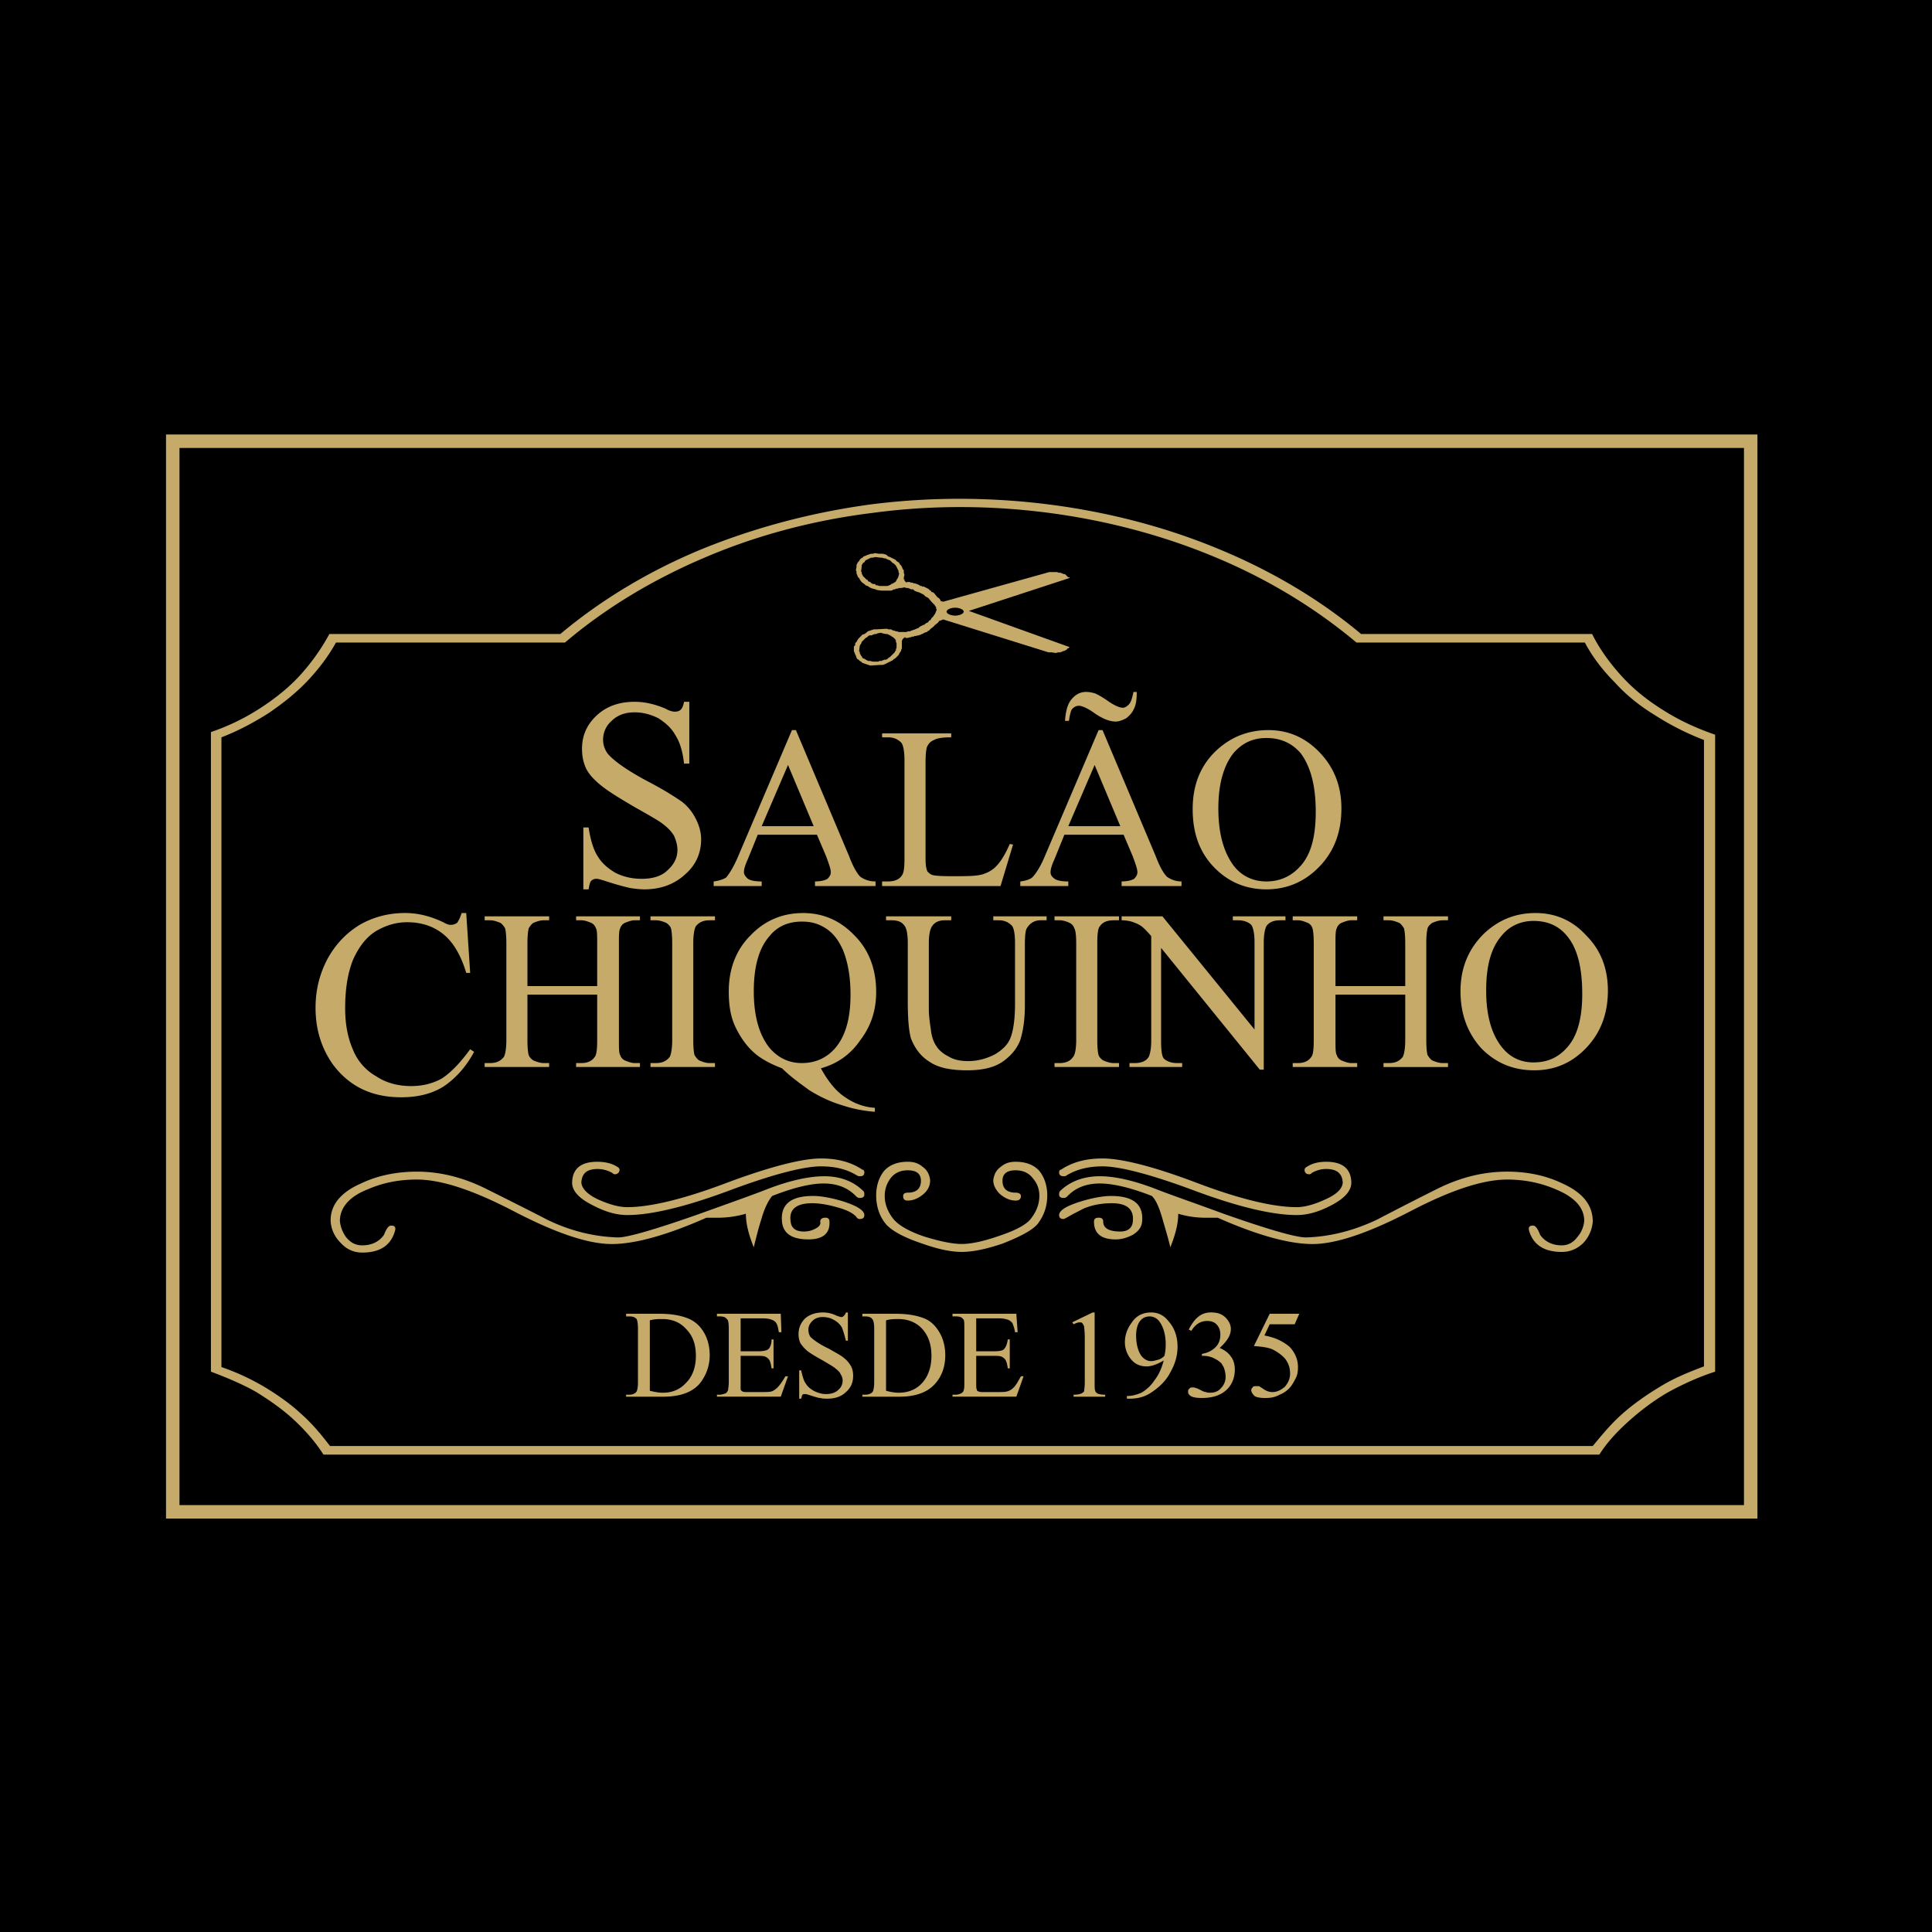 <svg xmlns="http://www.w3.org/2000/svg" width="2500" height="2500" viewBox="0 0 192.756 192.756"><g fill-rule="evenodd" clip-rule="evenodd"><path d="M0 0h192.756v192.756H0V0z"/><path d="M8.963 168.955h175.289v15.1H8.963v-15.1z"/><path stroke="#c6aa6a" stroke-width="1.344" stroke-miterlimit="2.613" d="M17.236 44.021h157.432v106.815H17.236V44.021z"/><path d="M30.694 67.918c-1.117 1.182-2.429 2.232-3.874 3.217-1.444.919-3.021 1.772-4.727 2.429v62.828a23 23 0 0 1 4.267 1.969c1.313.789 2.626 1.707 3.677 2.693 1.116.984 2.035 2.1 2.889 3.217H158.91c.92-1.117 1.838-2.232 2.955-3.217 1.115-.986 2.43-1.904 3.742-2.693 1.379-.854 2.822-1.443 4.398-2.035V73.827a26.686 26.686 0 0 1-4.924-2.495c-1.51-.919-2.889-2.035-4.004-3.283-1.184-1.182-2.232-2.561-2.955-3.939h-22.781c-4.07-3.414-8.797-6.302-13.982-8.469-10.439-4.399-22.717-6.04-34.336-4.464-5.843.722-11.555 2.232-16.741 4.464-5.121 2.167-9.913 5.055-13.918 8.469H33.517c-.722 1.313-1.707 2.627-2.823 3.808zm-5.121 70.969c1.378.854 2.692 1.773 3.808 2.824 1.116 1.049 2.101 2.166 2.888 3.414h127.297c.789-1.248 1.84-2.365 3.021-3.414 1.182-1.051 2.494-2.035 3.873-2.824 1.443-.787 3.02-1.51 4.66-2.035v-63.55c-1.902-.657-3.609-1.444-5.252-2.495-1.574-.985-2.953-2.101-4.135-3.414-1.182-1.313-2.168-2.691-2.889-4.136h-23.045c-4.07-3.414-8.928-6.303-14.18-8.469-10.57-4.399-22.912-5.974-34.73-4.464-5.843.788-11.555 2.298-16.872 4.464-5.252 2.167-10.045 5.055-14.115 8.469H32.861a21.037 21.037 0 0 1-2.823 4.004c-1.116 1.248-2.495 2.364-4.005 3.348a21.973 21.973 0 0 1-4.989 2.429v63.812c1.575.593 3.151 1.25 4.529 2.037z" fill="#c6aa6a"/><path d="M153.002 91.881c-1.312 0-2.43.525-3.217 1.51-1.051 1.247-1.51 3.02-1.51 5.449 0 2.43.525 4.334 1.576 5.646.787.984 1.838 1.51 3.15 1.51 1.445 0 2.561-.525 3.48-1.641.918-1.117 1.379-2.824 1.379-5.188 0-2.561-.461-4.53-1.512-5.777-.786-.984-1.901-1.509-3.346-1.509zm.197-.788c1.969 0 3.676.722 5.055 2.232 1.445 1.445 2.166 3.282 2.166 5.515 0 2.299-.721 4.201-2.166 5.713-1.443 1.51-3.15 2.23-5.186 2.23-2.102 0-3.809-.721-5.252-2.166-1.379-1.51-2.102-3.414-2.102-5.711 0-2.43.854-4.333 2.43-5.843 1.444-1.313 3.086-1.97 5.055-1.97zm-19.957 7.288h6.959v-4.268c0-.788-.066-1.313-.133-1.51-.131-.197-.262-.394-.459-.525-.328-.131-.656-.262-1.051-.262h-.525v-.394h6.434v.394h-.525c-.393 0-.721.131-1.049.262-.197.132-.395.329-.461.525-.064.263-.131.722-.131 1.51v9.65c0 .789.066 1.312.131 1.51.133.197.264.395.461.525.328.131.656.264 1.049.264h.525v.393h-6.434v-.393h.525c.656 0 1.051-.197 1.379-.592.131-.197.264-.787.264-1.707v-4.529h-6.959v4.529c0 .789 0 1.312.131 1.51a.87.87 0 0 0 .459.525c.328.131.656.264.984.264h.592v.393h-6.434v-.393h.523c.592 0 1.051-.197 1.314-.592.197-.197.262-.787.262-1.707v-9.65c0-.788-.064-1.313-.131-1.51a.879.879 0 0 0-.459-.525c-.328-.131-.656-.262-.986-.262h-.523v-.394h6.434v.394h-.592c-.328 0-.656.131-.984.262a.878.878 0 0 0-.459.525c-.131.263-.131.722-.131 1.51v4.268zm-21.338-6.96h4.07l9.191 11.292v-8.666c0-.919-.131-1.51-.328-1.772-.264-.263-.723-.459-1.312-.459H123v-.394h5.252v.394h-.525c-.656 0-1.115.197-1.379.591-.131.262-.262.788-.262 1.641v12.671h-.395l-9.848-12.146v9.257c0 .918.066 1.51.262 1.771.264.264.723.461 1.314.461h.525v.393h-5.254v-.393h.525c.658 0 1.117-.197 1.379-.592.133-.262.264-.787.264-1.641V93.391c-.461-.525-.789-.854-.984-.985-.264-.197-.592-.329-.986-.459a3.947 3.947 0 0 0-.984-.131v-.395zm-.261 14.641v.393h-6.434v-.393h.523c.592 0 1.051-.197 1.314-.592.197-.197.328-.787.328-1.707v-9.65c0-.788-.066-1.313-.197-1.51a.879.879 0 0 0-.459-.525c-.264-.131-.656-.262-.986-.262h-.523v-.394h6.434v.394h-.525c-.656 0-1.117.197-1.379.591-.197.197-.262.788-.262 1.707v9.65c0 .789.064 1.312.131 1.51.064.197.262.395.459.525.328.131.656.264 1.051.264h.525v-.001zM99.102 91.815v-.394h5.318v.394h-.59c-.592 0-1.051.262-1.379.788-.131.197-.197.722-.197 1.576v6.106c0 1.51-.197 2.625-.459 3.479-.328.854-.92 1.576-1.773 2.166-.854.592-2.035.854-3.545.854-1.641 0-2.888-.262-3.742-.854-.854-.525-1.444-1.312-1.838-2.297-.197-.656-.328-1.838-.328-3.678v-5.842c0-.985-.131-1.576-.394-1.838-.263-.328-.657-.459-1.248-.459h-.525v-.394h6.5v.394h-.592c-.657 0-1.05.197-1.313.591-.196.262-.328.854-.328 1.707v6.5c0 .59.066 1.246.197 2.035.065.723.263 1.312.591 1.771.263.395.657.723 1.182.984.525.328 1.182.461 1.97.461.984 0 1.837-.264 2.626-.656.787-.461 1.312-.986 1.574-1.643.264-.656.461-1.771.461-3.414v-6.039c0-.985-.131-1.576-.328-1.773-.328-.328-.723-.525-1.314-.525h-.526zm-19.104.132c-1.313 0-2.429.459-3.217 1.444-1.05 1.182-1.576 3.02-1.576 5.515 0 2.428.525 4.332 1.576 5.646.853.984 1.904 1.51 3.217 1.51 1.379 0 2.495-.525 3.348-1.51 1.051-1.248 1.51-3.021 1.51-5.318 0-1.773-.263-3.283-.788-4.53-.46-.985-.985-1.641-1.707-2.101-.722-.459-1.444-.656-2.363-.656zm1.904 14.639c.722 1.314 1.51 2.299 2.429 2.891.854.59 1.838.984 2.955 1.049v.395a13.21 13.21 0 0 1-3.283-.656c-1.116-.328-2.232-.854-3.283-1.51-.984-.723-1.904-1.379-2.692-2.168-1.05-.393-1.904-.854-2.495-1.312-.919-.721-1.575-1.641-2.101-2.691s-.723-2.232-.723-3.676c0-2.232.723-4.136 2.167-5.581 1.444-1.51 3.217-2.232 5.252-2.232 1.969 0 3.676.722 5.121 2.232 1.445 1.445 2.167 3.349 2.167 5.646 0 1.84-.525 3.414-1.575 4.793-.985 1.443-2.298 2.361-3.939 2.82zm-10.569-.524v.393h-6.434v-.393h.525c.656 0 1.051-.197 1.379-.592.131-.197.263-.787.263-1.707v-9.65c0-.788-.065-1.313-.131-1.51-.066-.197-.263-.394-.459-.525-.329-.131-.657-.262-1.051-.262H64.9v-.394h6.434v.394h-.525c-.657 0-1.051.197-1.379.591-.131.197-.263.788-.263 1.707v9.65c0 .789.065 1.312.131 1.51.131.197.263.395.459.525.328.131.657.264 1.051.264h.525v-.001zm-18.711-7.681h6.959v-4.268c0-.788 0-1.313-.131-1.51a.878.878 0 0 0-.46-.525c-.328-.131-.657-.262-.985-.262h-.525v-.394h6.369v.394h-.525c-.328 0-.657.131-.985.262a.88.88 0 0 0-.459.525c-.131.263-.131.722-.131 1.51v9.65c0 .789 0 1.312.131 1.51a.873.873 0 0 0 .459.525c.328.131.657.264.985.264h.525v.393H57.48v-.393h.525c.591 0 1.05-.197 1.313-.592.197-.197.263-.787.263-1.707v-4.529h-6.959v4.529c0 .789.066 1.312.131 1.51.066.197.263.395.459.525.328.131.656.264 1.05.264h.525v.393h-6.434v-.393h.525c.657 0 1.05-.197 1.379-.592.131-.197.263-.787.263-1.707v-9.65c0-.788-.066-1.313-.132-1.51-.131-.197-.262-.394-.459-.525-.328-.131-.656-.262-1.05-.262h-.525v-.394h6.434v.394h-.525c-.394 0-.722.131-1.05.262-.197.132-.328.329-.459.525-.065.263-.131.722-.131 1.51v4.268h-.001zM46.516 91.093l.394 5.975h-.394c-.525-1.773-1.313-3.086-2.298-3.875-.985-.788-2.167-1.182-3.611-1.182-1.116 0-2.167.328-3.151.919-.919.591-1.641 1.51-2.232 2.823-.525 1.314-.788 2.888-.788 4.859 0 1.574.263 2.953.788 4.135a5.28 5.28 0 0 0 2.298 2.627c.984.656 2.166.984 3.479.984 1.182 0 2.166-.262 3.02-.723.854-.525 1.838-1.51 2.889-2.953l.394.262c-.854 1.576-1.904 2.691-3.085 3.48-1.182.721-2.561 1.051-4.202 1.051-2.889 0-5.121-1.051-6.762-3.219-1.182-1.641-1.772-3.545-1.772-5.711 0-1.773.394-3.348 1.182-4.858.788-1.444 1.838-2.561 3.217-3.414 1.379-.788 2.889-1.182 4.53-1.182 1.313 0 2.56.328 3.808.919.328.197.591.263.722.263.263 0 .46-.065.657-.197.197-.262.329-.59.46-.984h.457v.001zM126.348 73.63c-1.379 0-2.43.525-3.283 1.51-.984 1.247-1.51 3.085-1.51 5.515 0 2.495.525 4.398 1.576 5.777.787.984 1.904 1.51 3.217 1.51 1.445 0 2.627-.591 3.545-1.707.92-1.116 1.379-2.823 1.379-5.252 0-2.626-.525-4.53-1.51-5.843-.854-.985-1.969-1.51-3.414-1.51zm.197-.788c1.969 0 3.676.722 5.121 2.232 1.443 1.51 2.166 3.348 2.166 5.581 0 2.363-.723 4.267-2.166 5.777-1.445 1.51-3.217 2.298-5.318 2.298-2.035 0-3.807-.722-5.252-2.232-1.443-1.51-2.102-3.414-2.102-5.777 0-2.429.789-4.398 2.43-5.908 1.445-1.314 3.15-1.971 5.121-1.971zm-19.893-.919h-.395c.066-.985.264-1.707.658-2.167.393-.459.852-.722 1.443-.722.328 0 .592.065.854.131.328.132.787.394 1.445.854.59.394 1.049.591 1.377.591.197 0 .395-.131.592-.328s.328-.591.459-1.247h.328c0 .722-.064 1.247-.262 1.641-.197.459-.461.722-.789.985-.393.197-.721.328-1.049.328-.592 0-1.314-.263-2.232-.919-.459-.329-.789-.46-.92-.525-.197-.065-.328-.131-.525-.131-.262 0-.525.131-.721.394-.065.13-.196.525-.263 1.115zm5.121 10.504l-2.561-6.105-2.627 6.105h5.188zm.329.854h-5.908l-.984 2.429c-.264.591-.395.985-.395 1.313 0 .197.066.394.328.591.197.197.656.328 1.443.328v.459h-4.791v-.459c.59-.066 1.051-.263 1.182-.394.393-.394.854-1.116 1.312-2.232l5.318-12.474H110l5.318 12.605c.395 1.05.787 1.707 1.117 2.035.393.262.852.459 1.443.459v.459h-5.975v-.459c.592 0 1.051-.131 1.248-.263.197-.197.328-.394.328-.656 0-.328-.197-.854-.459-1.576l-.918-2.165zm-11.358.919l.328.065-1.248 4.136H88.007v-.459h.591c.657 0 1.116-.197 1.379-.591.197-.263.263-.788.263-1.707v-9.782c0-.919-.131-1.575-.328-1.772-.329-.328-.722-.525-1.313-.525h-.591v-.395h6.894v.394c-.788 0-1.379.066-1.707.263a1.173 1.173 0 0 0-.656.59c-.131.197-.197.788-.197 1.707v9.52c0 .657.066 1.051.197 1.313.131.131.263.263.459.329.132.065.723.131 1.707.131h1.116c1.182 0 1.969-.065 2.43-.262a3.008 3.008 0 0 0 1.312-.919c.392-.461.787-1.117 1.181-2.036zM81.18 82.427l-2.56-6.105-2.626 6.105h5.186zm.328.854H75.6l-.985 2.429c-.263.591-.394.985-.394 1.313 0 .197.131.394.328.591.197.197.657.328 1.444.328v.459h-4.792v-.459c.591-.066 1.051-.263 1.248-.394.328-.394.788-1.116 1.247-2.232l5.318-12.474h.394l5.318 12.605c.394 1.05.788 1.707 1.116 2.035.394.262.854.459 1.51.459v.459h-6.04v-.459c.591 0 1.051-.131 1.248-.263.197-.197.328-.394.328-.656 0-.328-.197-.854-.459-1.576l-.921-2.165zM68.772 70.019v6.171h-.525c-.131-1.182-.394-2.101-.854-2.823-.394-.722-.985-1.247-1.707-1.707-.788-.394-1.576-.591-2.363-.591-.919 0-1.707.263-2.298.854a2.457 2.457 0 0 0-.854 1.904c0 .525.197 1.05.525 1.444.591.656 1.838 1.575 3.939 2.691 1.641.854 2.757 1.576 3.414 2.035.59.459 1.05 1.05 1.378 1.707s.525 1.313.525 2.036c0 1.378-.525 2.56-1.576 3.479-1.05.985-2.429 1.51-4.071 1.51-.525 0-.984-.066-1.444-.132-.263-.065-.854-.197-1.707-.459-.854-.263-1.378-.46-1.641-.46a.741.741 0 0 0-.525.197c-.131.132-.197.46-.263.854H58.2v-6.171h.525c.197 1.313.525 2.298.919 2.889.394.656.985 1.182 1.773 1.641.788.394 1.641.591 2.626.591 1.05 0 1.969-.263 2.56-.854.657-.591.985-1.247.985-2.035 0-.459-.131-.919-.328-1.379-.262-.459-.657-.853-1.182-1.247-.328-.263-1.247-.788-2.757-1.641-1.576-.919-2.626-1.576-3.283-2.101-.656-.525-1.182-1.05-1.51-1.641-.328-.657-.459-1.313-.459-2.101 0-1.247.459-2.363 1.444-3.282.984-.919 2.232-1.379 3.808-1.379.919 0 1.904.197 3.02.657.459.262.788.328.985.328.262 0 .459-.066.591-.197.131-.131.263-.394.328-.788h.527zM87.286 63.257l-.197.065-.131.066h-.198l-.131.065-.131.131-.131.065-.131.131-.197.197-.066.066-.065.197-.065.066-.066.131-.065.525.065.066v.131l.066.131.065.131.065.066.066.131.065.065.197.065.066.066.131.066.131.065h.197l.263.066h.525l.131-.066h.197l.131-.065.197-.066h.131l.131-.066.131-.131.131-.065.131-.132.197-.196.131-.132.066-.131.065-.065v-.131l.065-.131v-.459l-.065-.131v-.131l-.065-.131-.066-.065-.131-.131-.131-.065-.066-.066-.131-.065-.131-.066-.131-.065h-.131l-.329-.066-.197-.066-.328.066-.131.066h-.13v-.002zm.919-7.55l-.197-.065h-.131l-.525-.066-.328.066h-.132l-.131.065-.131.066-.131.065-.131.066-.068.066-.065.131-.131.065-.065.132-.066.065v.131l-.065.525.065.066v.131l.066.131.065.131.131.132.065.065.132.131.131.065.066.131.197.066.131.131.131.066h.197l.131.131h.131l.197.066h.788l.197-.066.131-.065.066-.066.197-.066.066-.065.131-.065.065-.066.065-.131.066-.131.065-.066.066-.197.065-.262-.065-.131v-.131l-.066-.131-.065-.131-.066-.131-.065-.131-.131-.131-.065-.066-.131-.066-.131-.131-.131-.131-.197-.066-.131-.065-.131-.066h-.132v-.001zm5.252 5.121l-.065-.131v-.131l-.067-.066-.065-.131-.131-.131-.066-.066-.131-.131-.263-.328-.065-.066-.131-.065-.132-.065-.065-.065-.131-.132-.131-.065-.131-.065-.131-.066-.197-.066-.197-.065-.131-.065-.131-.131h-.197l-.131-.066-.197-.065h-.131l-.197-.065-.328.065h-.197l-.197.065h-.131l-.065.066h-.131l-.131.065-.131.066H87.947l-.459-.066-.131-.065-.263-.066-.197-.065-.131-.065-.197-.131-.197-.066-.131-.131-.197-.131-.131-.131-.131-.197-.065-.131-.132-.131-.065-.197-.066-.131v-.204l-.065-.131.065-.329v-.197l.066-.131.065-.131.132-.131.065-.132.131-.131.131-.065.131-.131.197-.065.131-.066.197-.065.196-.066h.197l.197-.065.394.065h.394l.263.066.131.065.131.131.197.065.131.066.131.065.131.066.131.065.065.066.131.131.131.065.065.065.065.132.066.065.065.065.065.131.065.131v.066l.132.131v.262l.065.197-.065.263v.196h.065v.131l.065.065.065.066.066.065.066-.065h.262l.131.065h.131l.131.065h.131l.131.066h.065l.132.066.131.065.066.066h.131l.065.065h.197l.066.066h.065l.066.065h.066l.065.065h.065l.065.066.066.065.066.066h.065l.065.131.197.066.131.131.262.328.197.131.131.197v.065l.263.066 10.57-2.954h.787l.197.065h.197l.064.066h.066l.131.065h.131l.066.065.066.066.064.065.066.066.064.066h.133v.065L96.663 60.95l10.045 3.611-.133.131h-.064l-.066.065v.065h-.064l-.066.066h-.066l-.064.065h-.131l-.066.066h-.066l-.131.065h-.197l-.262.066-.395-.066h-.328l-10.504-3.282-.329.131h-.065l-.131.197-.263.197-.131.131-.131.131-.197.131-.058.077-.066.066-.066.066h-.065l-.065.065-.065.065h-.066l-.131.065h-.066l-.065.066-.131.066h-.065l-.066.065h-.065l-.131.066h-.065l-.263.065h-.131l-.065.066h-.197l-.066.065h-.131l-.197.065h-.197l-.065-.065h-.07v.065h-.065l-.066.066-.066.065v.066l-.065.065v.788l-.065.131v.066l-.065.131-.066.065-.065.132-.065.131-.066.065-.197.197-.065.065-.131.065-.131.132-.131.065-.131.066-.131.065-.131.066-.131.065-.131.065-.197.066h-.197l-1.05.065-.197-.065-.197-.066-.197-.065-.197-.065-.131-.131-.131-.066-.131-.131-.131-.066-.066-.131-.065-.197-.065-.131-.131-.329v-.459l.131-.131v-.197l.131-.131.066-.131.131-.197.131-.131.131-.131.131-.131.197-.065.197-.132.131-.131.197-.065.197-.066.197-.066h.197l1.116-.065.197.065h.263l.066.066.197.066h.065l.131.065h.131l.131.065h.787l.131-.065h.197l.131-.065.197-.066.197-.066.131-.065.197-.065.131-.132.131-.065.131-.065.131-.066h.065l.131-.131.132-.065.131-.065.065-.132.132-.065.065-.065.065-.132.131-.131.066-.066.065-.131.066-.065.065-.131.131-.329zm1.838-.197c.459 0 .853.197.853.394s-.394.394-.853.394-.854-.197-.854-.394.394-.394.854-.394zM62.469 139.348v-.197h.328c.328 0 .591-.131.722-.328.066-.133.131-.461.131-.92v-5.318c0-.525-.065-.854-.131-.984-.197-.197-.394-.262-.722-.262h-.328v-.264h3.348c1.248 0 2.167.197 2.823.461.657.262 1.182.721 1.576 1.379.394.656.591 1.443.591 2.297a4.453 4.453 0 0 1-1.051 2.889c-.788.854-1.97 1.248-3.611 1.248h-3.676v-.001zm2.364-.592c.525.131.919.197 1.313.197.919 0 1.707-.328 2.298-.984.657-.656.985-1.576.985-2.693 0-1.18-.328-2.033-.985-2.691-.591-.656-1.378-.984-2.364-.984-.394 0-.787 0-1.247.131v7.024zm9.06-7.221v3.281h1.772c.459 0 .788-.064.985-.197.197-.195.328-.523.328-.984h.197v2.889h-.197c-.065-.459-.131-.656-.197-.787a.786.786 0 0 0-.328-.328c-.197-.133-.46-.133-.788-.133h-1.772v3.349c.066.131.131.197.197.197.066.064.263.064.459.064h1.379c.459 0 .854 0 1.05-.064.197-.066.394-.197.591-.395.263-.262.525-.656.788-1.115h.263l-.723 2.035h-6.368v-.197h.263c.197 0 .394-.066.591-.131.131-.066.197-.197.263-.33 0-.131.065-.393.065-.787v-5.383c0-.525-.065-.854-.197-.92-.131-.197-.394-.262-.722-.262h-.263v-.264h6.368l.066 1.84H77.7c-.066-.461-.131-.723-.262-.92-.066-.131-.263-.264-.46-.328-.131-.066-.459-.131-.854-.131h-2.231v.001zm10.7-.592v2.822h-.196c-.132-.523-.263-.984-.394-1.312a1.991 1.991 0 0 0-.854-.787c-.329-.197-.722-.264-1.051-.264-.459 0-.788.133-1.05.395s-.394.525-.394.854c0 .264.065.525.197.723.262.262.854.723 1.838 1.182.788.459 1.313.721 1.575.984.263.197.46.459.657.787.131.264.197.592.197.92 0 .656-.197 1.182-.722 1.641-.46.461-1.116.656-1.838.656-.263 0-.46 0-.722-.064-.131 0-.328-.066-.788-.197-.394-.131-.591-.197-.722-.197s-.197 0-.262.066c-.066.064-.066.197-.131.393h-.197v-2.822h.197c.131.592.262 1.051.459 1.312.197.328.459.525.788.723.394.197.788.328 1.248.328.459 0 .919-.131 1.182-.395.328-.262.46-.59.46-.984 0-.197-.066-.393-.197-.59-.066-.197-.263-.395-.525-.592-.131-.131-.591-.395-1.248-.787-.722-.395-1.247-.723-1.51-.92-.328-.262-.525-.525-.722-.787a2.11 2.11 0 0 1-.197-.92c0-.59.197-1.115.657-1.574.459-.395 1.051-.592 1.772-.592.394 0 .854.066 1.379.328.197.066.394.131.459.131.132 0 .197-.064.263-.131s.131-.131.197-.328h.195v-.002zm1.445 8.405v-.197h.262c.395 0 .657-.131.788-.328.065-.133.131-.461.131-.92v-5.318c0-.525-.066-.854-.197-.984-.132-.197-.394-.262-.723-.262h-.262v-.264h3.348c1.247 0 2.167.197 2.823.461.657.262 1.116.721 1.51 1.379.394.656.591 1.443.591 2.297 0 1.115-.328 2.102-1.05 2.889-.788.854-1.97 1.248-3.545 1.248h-3.676v-.001zm2.363-.592c.459.131.919.197 1.248.197.984 0 1.772-.328 2.363-.984s.919-1.576.919-2.693c0-1.18-.328-2.033-.919-2.691-.591-.656-1.444-.984-2.363-.984-.394 0-.788 0-1.248.131v7.024zm8.995-7.221v3.281h1.838c.459 0 .787-.064.918-.197.197-.195.328-.523.395-.984h.197v2.889h-.197c-.066-.459-.131-.656-.197-.787a.775.775 0 0 0-.328-.328c-.197-.133-.459-.133-.787-.133h-1.838v2.693c0 .393 0 .59.064.656 0 .131.066.197.197.197.066.064.197.064.459.064h1.379c.459 0 .789 0 .984-.064.264-.066.461-.197.658-.395.262-.262.459-.656.721-1.115h.264l-.723 2.035h-6.368v-.197h.328c.197 0 .394-.066.525-.131.131-.066.262-.197.262-.33.066-.131.066-.393.066-.787v-5.383c0-.525 0-.854-.131-.92-.131-.197-.394-.262-.722-.262h-.328v-.264h6.368l.131 1.84h-.262c-.066-.461-.197-.723-.264-.92-.131-.131-.262-.264-.459-.328a2.563 2.563 0 0 0-.854-.131h-2.296v.001zm9.584.393l2.035-.984h.197v6.959c0 .459 0 .787.066.854 0 .131.131.197.197.264.131.064.393.131.787.131v.197h-3.152v-.197c.395 0 .656-.066.789-.131.131-.066.197-.133.262-.197 0-.133.066-.395.066-.92v-4.465c0-.59-.066-.984-.066-1.115-.064-.131-.131-.264-.197-.328-.064-.066-.131-.066-.262-.066s-.328.066-.592.197l-.13-.199zm5.45 7.615v-.262c.525 0 .984-.131 1.445-.328a3.902 3.902 0 0 0 1.312-1.248c.459-.59.723-1.246.918-1.969-.656.393-1.246.59-1.707.59-.59 0-1.115-.197-1.51-.656a2.67 2.67 0 0 1-.656-1.771c0-.723.264-1.379.656-1.904.461-.723 1.117-1.051 1.971-1.051.656 0 1.246.262 1.707.854.59.656.918 1.51.918 2.561 0 .918-.262 1.771-.721 2.561-.395.787-1.051 1.443-1.84 1.969-.656.461-1.379.656-2.166.656h-.327v-.002zm3.742-4.268c.131-.523.131-.918.131-1.246 0-.395-.064-.854-.197-1.312-.131-.395-.328-.789-.59-1.051a1.21 1.21 0 0 0-.787-.328c-.395 0-.723.131-.986.459-.262.328-.393.854-.393 1.445 0 .854.195 1.574.525 2.033.262.33.59.525.984.525.197 0 .393-.064.656-.131.262-.064.46-.196.657-.394zm2.43-2.625c.262-.525.59-.984.918-1.248.395-.328.789-.459 1.314-.459.721 0 1.182.197 1.574.656.264.328.395.656.395.984 0 .658-.395 1.248-1.115 1.904.459.197.854.459 1.115.854.262.328.395.787.395 1.312 0 .658-.197 1.314-.656 1.84-.592.656-1.445.984-2.627.984-.525 0-.92-.066-1.115-.197-.197-.131-.264-.262-.264-.395 0-.131 0-.262.131-.328.066-.131.197-.131.328-.131.066 0 .197 0 .328.066.066 0 .197.064.461.195.262.133.393.197.525.197.131.066.262.066.459.066.395 0 .787-.131 1.051-.459a1.54 1.54 0 0 0 .459-1.117c0-.328-.066-.656-.197-.984-.131-.197-.197-.395-.328-.459-.197-.197-.459-.328-.723-.461a2.58 2.58 0 0 0-.918-.197h-.197v-.195c.328-.066.59-.133.92-.328.328-.197.59-.461.721-.723.133-.264.197-.525.197-.854 0-.459-.131-.787-.393-1.051-.264-.262-.592-.328-.92-.328-.656 0-1.182.328-1.576.984l-.262-.128zm11.029-1.576l-.461 1.051h-2.494l-.525 1.117c1.051.195 1.904.59 2.561 1.182.525.59.787 1.246.787 1.969 0 .459-.064.854-.262 1.182-.197.395-.395.723-.656.984a2.731 2.731 0 0 1-.92.592c-.459.262-.918.328-1.443.328-.459 0-.854-.066-1.051-.197-.197-.197-.328-.395-.328-.592 0-.131.066-.195.131-.262.066-.131.197-.131.328-.131h.328c.066.064.197.131.395.262.262.197.592.328.92.328.459 0 .854-.197 1.246-.525.328-.393.525-.787.525-1.312s-.131-.984-.459-1.443c-.328-.395-.787-.723-1.312-.986-.461-.195-1.051-.262-1.84-.328l1.576-3.217h2.954v-.002zM74.417 121.096c0 .984.263 2.035.788 3.348.328-1.379.591-2.297.722-2.691.328-1.182.722-1.969 1.116-2.43 2.167-.854 3.874-1.246 5.121-1.246 1.313 0 2.429.393 3.282 1.312a.5.5 0 0 0 .329.131c.328 0 .459-.131.459-.328 0-.131 0-.197-.065-.328-.985-.984-2.298-1.51-3.939-1.51-1.444 0-3.348.395-5.58 1.248-1.313.525-3.545 1.312-6.828 2.494-4.464 1.576-7.222 2.363-8.141 2.363-2.429-.066-4.792-.656-7.09-1.771-1.379-.723-3.479-1.773-6.237-3.152-2.297-1.115-4.53-1.641-6.762-1.641-2.035 0-3.939.393-5.581 1.182-2.101.918-3.085 2.232-3.02 3.807.065.789.394 1.51.985 2.102.591.656 1.313.984 2.167.984 1.772 0 2.889-.723 3.283-2.232.065-.328-.066-.459-.394-.459-.263 0-.459.264-.722.92-.459.656-1.182 1.049-2.167 1.049-.656 0-1.182-.262-1.641-.854a3.288 3.288 0 0 1-.591-1.574c0-1.312.919-2.43 2.758-3.152 1.51-.656 3.085-.984 4.924-.984 2.429 0 5.58 1.051 9.52 3.086 4.267 2.232 7.55 3.348 9.913 3.348 2.298 0 5.449-.854 9.454-2.625h1.116a10.194 10.194 0 0 0 2.821-.397zm-13.327-4.071a2.997 2.997 0 0 0-1.444-.395c-1.05 0-1.575.395-1.641 1.314 0 .59.591 1.246 1.773 1.771 1.05.459 1.969.723 2.822.723 2.232 0 5.581-.787 9.914-2.43 4.399-1.641 7.55-2.428 9.388-2.428 1.576 0 2.955.328 4.136 1.115.131 0 .197.131.197.262 0 .264-.131.395-.394.395-.131 0-.197 0-.329-.066-1.05-.656-2.232-.918-3.611-.918-1.707 0-4.792.787-9.191 2.43-4.398 1.641-7.812 2.428-10.11 2.428-1.116 0-2.231-.328-3.479-.984-1.445-.723-2.101-1.51-2.035-2.363.065-1.312.919-1.969 2.495-1.969.722 0 1.444.131 2.035.525.131.064.197.195.197.262a.449.449 0 0 1-.459.459c-.132 0-.198-.064-.264-.131zm24.357 4.399c-.328-.395-.984-.723-1.969-.984-.919-.264-1.772-.395-2.429-.395-1.576 0-2.363.592-2.166 1.838.065.658.525.986 1.312.986.394 0 .723-.066 1.116-.264.394-.197.591-.393.525-.723 0-.262.197-.393.525-.393.262 0 .394.131.394.393.065 1.182-.657 1.773-2.101 1.773-1.642 0-2.495-.592-2.626-1.707-.197-1.773.854-2.627 3.085-2.627.657 0 1.642.133 2.955.525 1.444.461 2.166.92 2.166 1.379 0 .264-.131.395-.459.395a.36.36 0 0 1-.328-.196zm2.954.722c-.657-.787-.985-1.773-.985-2.889 0-.92.263-1.773.788-2.43.525-.59 1.313-.918 2.363-.918.591 0 1.051.131 1.51.525.46.328.657.787.723 1.312 0 .525-.197.984-.657 1.379-.459.393-.985.656-1.576.656-.328 0-.459-.131-.459-.461 0-.195.131-.328.459-.328.854 0 1.313-.393 1.313-1.182 0-.721-.459-1.049-1.313-1.049-.722 0-1.313.262-1.707.787a2.876 2.876 0 0 0-.591 1.771c0 .854.328 1.643.919 2.365.525.59 1.51 1.182 3.085 1.705 1.51.461 2.757.723 3.677.723.919 0 2.166-.262 3.675-.787 1.576-.525 2.627-1.051 3.152-1.641.59-.723.92-1.512.92-2.365a2.58 2.58 0 0 0-.658-1.771c-.393-.525-.984-.787-1.707-.787-.854 0-1.312.328-1.312 1.049 0 .789.459 1.182 1.312 1.182.328 0 .525.133.525.328 0 .33-.197.461-.525.461-.59 0-1.115-.264-1.574-.656-.461-.461-.658-.92-.658-1.379.066-.525.264-.984.723-1.312.461-.395.92-.525 1.51-.525 1.051 0 1.84.328 2.365.918.523.656.787 1.51.787 2.43 0 1.115-.328 2.035-.984 2.889-.592.656-1.773 1.246-3.414 1.904-1.707.59-3.086.854-4.136.854-1.051 0-2.364-.264-4.005-.854-1.772-.591-2.953-1.247-3.545-1.904zm29.15-1.05c0 .984-.264 2.035-.787 3.348-.133-.59-.395-1.51-.723-2.625-.328-1.182-.656-2.035-1.117-2.496-2.166-.854-3.938-1.246-5.186-1.246-1.312 0-2.43.393-3.283 1.312a.496.496 0 0 1-.328.131c-.328 0-.459-.131-.459-.328 0-.131 0-.197.064-.328.986-.984 2.365-1.51 4.006-1.51 1.443 0 3.283.395 5.514 1.248 1.314.525 3.611 1.312 6.828 2.494 4.465 1.576 7.223 2.363 8.207 2.363 2.363-.066 4.727-.656 7.09-1.771a362.438 362.438 0 0 1 6.172-3.152c2.297-1.115 4.529-1.641 6.828-1.641 2.035 0 3.873.393 5.514 1.182 2.035.918 3.02 2.166 3.02 3.807a3.537 3.537 0 0 1-.918 2.102c-.592.592-1.314.92-2.168.92-1.771 0-2.887-.723-3.281-2.168-.066-.328.064-.459.395-.459.262 0 .459.264.721.92.459.656 1.182 1.049 2.166 1.049.592 0 1.117-.262 1.512-.787a2.836 2.836 0 0 0 .721-1.641c0-1.312-.918-2.363-2.822-3.152-1.51-.656-3.15-.984-4.857-.984-2.43 0-5.582 1.051-9.52 3.086-4.268 2.232-7.551 3.348-9.914 3.348-2.297 0-5.449-.854-9.453-2.625h-1.182a9.412 9.412 0 0 1-2.76-.397zm13.326-4.071c.461-.262.92-.395 1.445-.395.984 0 1.576.395 1.641 1.314 0 .59-.525 1.182-1.707 1.707-1.115.523-2.1.787-2.889.787-2.297 0-5.646-.787-9.979-2.43-4.332-1.641-7.484-2.428-9.389-2.428-1.574 0-2.953.328-4.135 1.115-.133 0-.197.131-.197.262 0 .264.131.395.459.395.131 0 .197 0 .264-.066 1.049-.656 2.297-.918 3.609-.918 1.707 0 4.793.787 9.191 2.43 4.398 1.641 7.812 2.428 10.176 2.428 1.117 0 2.232-.328 3.48-.984 1.379-.723 2.035-1.51 1.969-2.363-.064-1.312-.918-1.969-2.494-1.969-.723 0-1.379.131-1.971.525-.131.064-.195.195-.195.262 0 .262.131.459.459.459.132 0 .198-.064.263-.131zm-22.584 3.481c.854-.33 1.773-.461 2.627-.461 1.51 0 2.232.592 2.102 1.838-.066.658-.525.986-1.248.986-1.115 0-1.707-.328-1.707-.986 0-.262-.131-.393-.459-.393s-.461.131-.461.393c0 1.182.723 1.773 2.168 1.773.656 0 1.182-.197 1.707-.459.523-.328.854-.723.918-1.248.197-1.773-.854-2.627-3.086-2.627-.656 0-1.641.133-2.953.525-1.51.461-2.232.92-2.232 1.379 0 .264.131.395.459.395.066 0 .395-.197.984-.525.656-.328.986-.526 1.181-.59z" fill="#c6aa6a"/></g></svg>